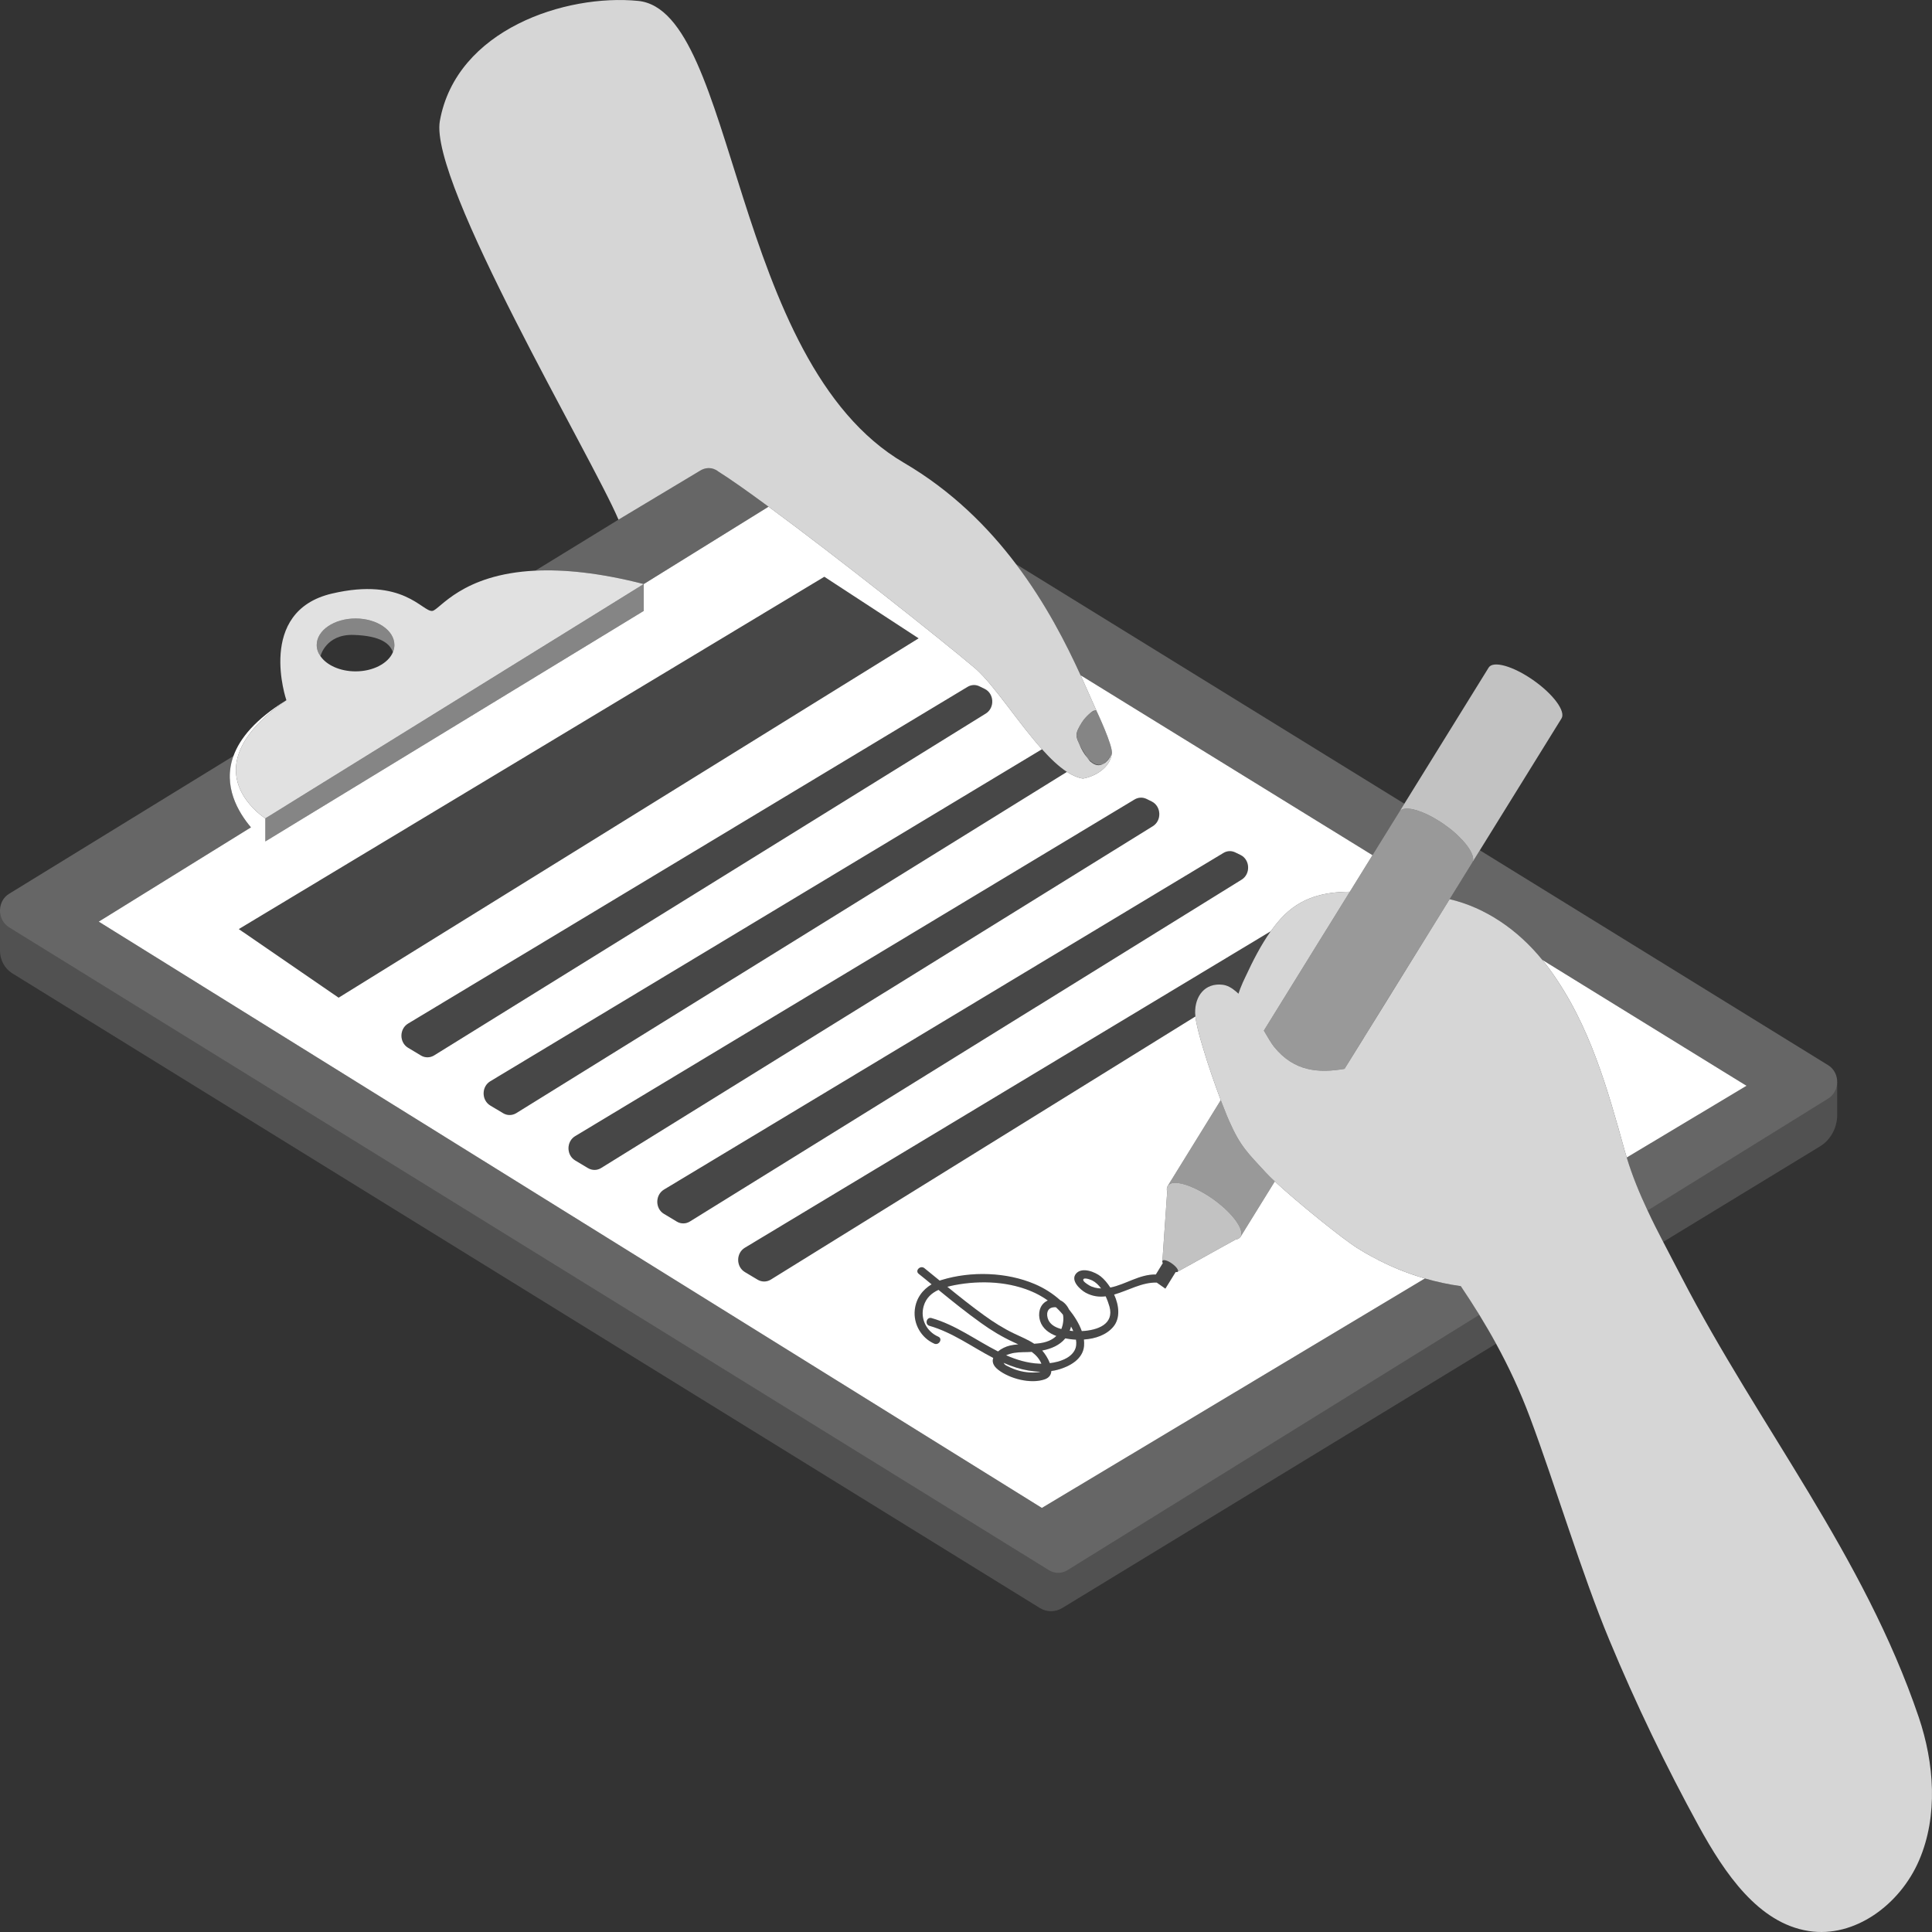 <svg viewBox="0 0 300 300" xmlns="http://www.w3.org/2000/svg"><rect x="0" y="0" width="300" height="300" fill="#333333" stroke="none"/><g fill="#fff"><path d="m 232.31 208.65 l -67.36 41.04 c -1.09 .66 -2.42 .66 -3.5 -.01 l -159.55 -98.55 c -1.18 -.73 -1.9 -2.07 -1.9 -3.51 v -6.23 c 0 1.01 .47 2.02 1.4 2.6 l 161.49 99.84 c .88 .54 1.97 .54 2.85 0 l 63.97 -39.66 c .88 1.45 1.76 2.93 2.6 4.48 z" opacity=".15"/><path d="m 285.28 168.04 v 5.06 c 0 2.03 -1.02 3.91 -2.69 4.92 l -24.33 14.82 c -.84 -1.61 -1.66 -3.23 -2.42 -4.87 l 28.04 -17.38 c .92 -.57 1.39 -1.56 1.4 -2.55 z" opacity=".15"/><path d="m 229.71 204.17 l -63.97 39.66 c -.88 .54 -1.97 .54 -2.85 0 l -161.49 -99.84 c -.93 -.58 -1.4 -1.59 -1.4 -2.6 0 -.07 0 -.13 .01 -.2 .05 -.94 .52 -1.86 1.4 -2.4 l 34.83 -21.39 c -1.67 4.66 .73 8.71 2.73 11.07 l -22.97 14.23 -.67 .41 146.45 91.04 59.48 -35.63 c 1.83 .53 3.69 .93 5.57 1.19 .97 1.45 1.94 2.93 2.88 4.46 z" opacity=".25"/><path d="m 218.07 124.8 l -.73 1.18 c -.01 .02 -.03 .04 -.04 .06 l -1.75 2.82 -2.43 3.93 -45.32 -27.94 -.01 -.01 c -2.18 -4.77 -5.34 -11.05 -10.02 -17.24 z" opacity=".25"/><path d="m 119.34 78.68 l -19.37 12.01 h -.01 c -6.98 -1.79 -12.48 -2.29 -16.83 -2.08 l 12.91 -7.92 12.57 -7.54 c .87 -.59 2 -.67 2.93 .07 1.84 1.15 4.58 3.09 7.8 5.46 z" opacity=".25"/><path d="m 285.28 168.04 c -.01 .99 -.48 1.98 -1.4 2.55 l -28.04 17.38 c -1.25 -2.66 -2.38 -5.39 -3.24 -8.23 l 18.6 -11.14 -3.61 -2.22 -28.1 -17.33 c -3.81 -4.68 -8.8 -8.11 -14.39 -9.43 l 3.52 -5.69 c 0 -.01 .01 -.01 .01 -.02 v -.01 l 1.16 -1.87 54.08 33.37 c .95 .58 1.42 1.61 1.41 2.64 z" opacity=".25"/><path d="m 212.92 195.07 c -.71 -.38 -1.4 -.8 -2.1 -1.23 -2.47 -1.55 -9.5 -7.26 -12.87 -10.39 l -5.32 8.6 c -.16 .24 -.43 .38 -.79 .44 l -4.22 2.34 -4.72 2.62 c -.06 .09 -.19 .1 -.35 .08 l -1.59 2.57 -1.34 -.94 c -2.25 -.08 -4.43 1.23 -6.62 1.86 .77 1.69 .99 3.64 -.11 4.98 -1.07 1.29 -2.8 1.88 -4.58 2 .04 .34 .05 .68 .02 1.02 -.19 2.06 -2.27 3.18 -4.07 3.67 -.33 .09 -.67 .16 -1.01 .2 -.03 .56 -.32 1.03 -.99 1.28 -2.19 .79 -5.53 -.09 -7.29 -1.5 -.77 -.61 -.94 -1.24 -.74 -1.81 -3.28 -1.7 -6.31 -3.96 -9.91 -4.99 -.77 -.22 -.44 -1.42 .33 -1.2 3.77 1.07 6.87 3.43 10.32 5.18 .52 -.44 1.23 -.77 1.88 -.92 .41 -.09 .83 -.15 1.27 -.18 -.25 -.12 -.51 -.24 -.75 -.35 -1.78 -.82 -3.44 -1.82 -5.02 -2.96 -2.27 -1.62 -4.46 -3.38 -6.62 -5.15 -1.05 .48 -1.93 1.24 -2.3 2.51 -.57 1.97 .42 3.95 2.27 4.76 .73 .32 .1 1.4 -.63 1.08 -2.03 -.9 -3.26 -3.05 -3.02 -5.25 .2 -1.79 1.2 -3.12 2.61 -3.96 -.66 -.55 -1.33 -1.1 -2 -1.63 -.63 -.5 .26 -1.38 .88 -.88 .79 .63 1.58 1.28 2.37 1.93 .11 -.04 .23 -.07 .35 -.11 4.54 -1.38 10.04 -1.22 14.42 .65 1.45 .62 2.79 1.46 3.95 2.51 .59 .27 1.07 .8 1.37 1.44 l .03 .03 c .74 .91 1.51 2.09 1.95 3.32 2.48 -.12 5.06 -1.08 4.3 -3.81 -.14 -.49 -.34 -1.05 -.59 -1.59 -1.02 .13 -2.04 .01 -3.09 -.55 -.86 -.47 -2.41 -1.89 -1.52 -2.96 .92 -1.11 2.98 -.27 3.85 .43 .53 .43 1.04 1.03 1.48 1.72 2.4 -.48 4.53 -2.08 7.07 -2.03 l 1.08 -1.76 c -.07 -.14 -.11 -.28 -.06 -.36 l .12 -1.73 .62 -8.96 c -.09 -.36 -.08 -.69 .08 -.93 l 8.24 -13.33 c -.92 -2.43 -1.99 -5.52 -2.78 -8.19 -.46 -1.52 -.83 -2.91 -1.03 -3.97 -.05 -.26 -.09 -.51 -.12 -.73 0 -.03 -.01 -.07 -.01 -.1 l -1.15 .71 -64.79 40.15 c -.62 .38 -1.39 .39 -2.03 .01 l -1.99 -1.19 c -1.38 -.83 -1.38 -2.94 0 -3.77 l 59.88 -36.04 21.77 -13.1 c .5 -.69 1.02 -1.35 1.59 -1.98 3.04 -3.35 6.78 -4.14 10.7 -4.16 l 3.52 -5.68 -45.32 -27.94 c .99 2.16 1.78 4.02 2.42 5.42 v .01 s 2.71 5.7 2.42 6.79 c -.31 2.16 -2.58 3.49 -4.45 3.82 v .01 c -.82 -.12 -1.66 -.49 -2.52 -1.04 l -51.72 32.05 h -.01 l -33.78 20.94 c -.63 .38 -1.4 .39 -2.03 .01 l -1.99 -1.19 c -1.39 -.83 -1.39 -2.94 -.01 -3.77 l 28.08 -16.9 57.59 -34.66 c -3.69 -4.11 -7.37 -9.88 -10.29 -12.49 -5.55 -4.68 -21.48 -17.31 -32.16 -25.17 h -.01 l -19.37 12.01 h -.01 v 4.17 l -58.75 35.79 -.01 .01 v -3.58 s -6.36 -3.98 -4.07 -10.22 c .88 -2.41 3.04 -5.15 7.34 -8.13 -4.8 2.95 -7.23 5.91 -8.22 8.67 h -.01 c -1.67 4.66 .73 8.71 2.73 11.07 l -22.97 14.23 -.67 .41 146.45 91.04 59.48 -35.63 c -2.89 -.83 -5.69 -1.99 -8.34 -3.45 z m -175.15 -50.33 h -.01 l -.68 -.47 90.92 -54.71 14.64 9.56 -77.76 48.18 -12.3 7.62 z m 27.6 19.16 l -2 -1.2 c -1.38 -.82 -1.38 -2.93 0 -3.76 l 16.93 -10.19 h .01 l 69.93 -42.09 c .57 -.35 1.27 -.38 1.86 -.08 l .8 .39 c 1.49 .73 1.59 2.95 .17 3.83 l -62.76 38.89 -22.91 14.2 c -.63 .38 -1.4 .39 -2.03 .01 z m 25.93 17.48 l -1.99 -1.19 c -1.38 -.83 -1.38 -2.94 0 -3.77 l 38.54 -23.2 h .01 l 48.32 -29.08 c .57 -.34 1.26 -.37 1.86 -.08 l .79 .39 c 1.5 .74 1.6 2.96 .18 3.84 l -41.68 25.83 h -.01 l -43.98 27.25 c -.63 .39 -1.4 .39 -2.04 .01 z m 13.8 8.31 l -2 -1.2 c -1.38 -.82 -1.38 -2.93 0 -3.77 l 48.61 -29.25 38.26 -23.02 c .57 -.35 1.26 -.38 1.86 -.08 l .8 .39 c 1.49 .73 1.59 2.95 .17 3.83 l -31.87 19.75 h -.01 l -53.79 33.33 c -.63 .39 -1.4 .4 -2.03 .02 z"/><path d="m 165.67 119.86 l -51.72 32.05 h -.01 l -33.78 20.94 c -.63 .38 -1.4 .39 -2.03 .01 l -1.99 -1.19 c -1.39 -.83 -1.39 -2.94 -.01 -3.77 l 28.08 -16.9 57.59 -34.66 c 1.3 1.45 2.6 2.69 3.87 3.52 z" opacity=".1"/><path d="m 271.2 168.6 l -18.6 11.14 c -.11 -.34 -.21 -.69 -.31 -1.04 -1.35 -4.86 -2.68 -9.62 -4.38 -14.18 -1.84 -4.95 -4.12 -9.68 -7.35 -14.1 -.34 -.47 -.7 -.92 -1.07 -1.37 l 28.1 17.33 z"/><path d="m 142.64 99.12 l -77.76 48.18 -12.3 7.62 -14.81 -10.18 h -.01 l -.68 -.47 90.92 -54.71 z" opacity=".1"/><path d="m 153.07 110.8 l -62.76 38.89 -22.91 14.2 c -.63 .38 -1.4 .39 -2.03 .01 l -2 -1.2 c -1.38 -.82 -1.38 -2.93 0 -3.76 l 16.93 -10.19 h .01 l 69.93 -42.09 c .57 -.35 1.27 -.38 1.86 -.08 l .8 .39 c 1.49 .73 1.59 2.95 .17 3.83 z" opacity=".1"/><path d="m 179.01 128.29 l -41.68 25.83 h -.01 l -43.98 27.25 c -.63 .39 -1.4 .39 -2.04 .01 l -1.99 -1.19 c -1.38 -.83 -1.38 -2.94 0 -3.77 l 38.54 -23.2 h .01 l 48.32 -29.08 c .57 -.34 1.26 -.37 1.86 -.08 l .79 .39 c 1.5 .74 1.6 2.96 .18 3.84 z" opacity=".1"/><path d="m 192.8 136.59 l -31.87 19.75 h -.01 l -53.79 33.33 c -.63 .39 -1.4 .4 -2.03 .02 l -2 -1.2 c -1.38 -.82 -1.38 -2.93 0 -3.77 l 48.61 -29.25 38.26 -23.02 c .57 -.35 1.26 -.38 1.86 -.08 l .8 .39 c 1.49 .73 1.59 2.95 .17 3.83 z" opacity=".1"/><path d="m 197.31 144.61 c -1.54 2.17 -2.77 4.6 -3.91 7.05 -.29 .6 -.58 1.23 -.82 1.86 -.1 .26 -.19 .52 -.27 .78 -.13 -.13 -.26 -.25 -.4 -.36 -.67 -.57 -1.36 -.95 -2.06 -1.03 -2.76 -.33 -4.32 1.78 -4.27 4.38 .01 .19 .02 .37 .04 .55 l -1.15 .71 -64.79 40.15 c -.62 .38 -1.39 .39 -2.03 .01 l -1.99 -1.19 c -1.38 -.83 -1.38 -2.94 0 -3.77 l 59.88 -36.04 z" opacity=".1"/><path d="m 99.96 90.69 v 4.17 l -58.75 35.79 -.01 .01 v -3.58 l 3.41 -2.11 .01 -.01 49.05 -30.37 z" opacity=".4"/><path d="m 83.13 88.61 c -11.48 .55 -14.87 6.11 -15.99 6.25 -1.54 .21 -4.48 -5.3 -15.6 -2.69 -11.81 2.77 -7.07 16.56 -7.07 16.56 -4.3 2.98 -6.46 5.72 -7.34 8.13 -2.29 6.24 4.07 10.22 4.07 10.22 l 3.41 -2.11 .01 -.01 49.05 -30.37 6.29 -3.9 c -6.98 -1.79 -12.48 -2.29 -16.83 -2.08 z m -22.12 12.66 v .01 c -.72 1.71 -3.05 2.97 -5.8 2.97 -2.41 0 -4.5 -.97 -5.45 -2.36 -.38 -.53 -.58 -1.12 -.58 -1.74 0 -2.27 2.71 -4.11 6.03 -4.11 s 6.03 1.84 6.03 4.11 c 0 .39 -.08 .76 -.23 1.12 z" opacity=".85"/><path d="m 61.24 100.15 c 0 .39 -.08 .76 -.23 1.12 -.45 -1.27 -1.78 -2.54 -6.1 -2.68 -4.33 -.14 -5.15 3.3 -5.15 3.3 -.38 -.53 -.58 -1.12 -.58 -1.74 0 -2.27 2.71 -4.11 6.03 -4.11 s 6.03 1.84 6.03 4.11 z" opacity=".4"/><path d="m 181.96 196.19 c -.66 -.47 -1.31 -.65 -1.46 -.41 -.05 .08 -.01 .22 .06 .36 l -1.08 1.76 c -2.54 -.05 -4.67 1.55 -7.07 2.03 -.44 -.69 -.95 -1.29 -1.48 -1.72 -.87 -.7 -2.93 -1.54 -3.85 -.43 -.89 1.07 .66 2.49 1.52 2.96 1.05 .56 2.07 .68 3.09 .55 .25 .54 .45 1.1 .59 1.59 .76 2.73 -1.82 3.69 -4.3 3.81 -.44 -1.23 -1.21 -2.41 -1.95 -3.32 l -.03 -.03 c -.3 -.64 -.78 -1.17 -1.37 -1.44 -1.16 -1.05 -2.5 -1.89 -3.95 -2.51 -4.38 -1.87 -9.88 -2.03 -14.42 -.65 -.12 .04 -.24 .07 -.35 .11 -.79 -.65 -1.58 -1.3 -2.37 -1.93 -.62 -.5 -1.51 .38 -.88 .88 .67 .53 1.34 1.08 2 1.63 -1.41 .84 -2.41 2.17 -2.61 3.96 -.24 2.2 .99 4.35 3.02 5.25 .73 .32 1.36 -.76 .63 -1.08 -1.85 -.81 -2.84 -2.79 -2.27 -4.76 .37 -1.27 1.25 -2.03 2.3 -2.51 2.16 1.77 4.35 3.53 6.62 5.15 1.58 1.14 3.24 2.14 5.02 2.96 .24 .11 .5 .23 .75 .35 -.44 .03 -.86 .09 -1.27 .18 -.65 .15 -1.36 .48 -1.88 .92 -3.45 -1.75 -6.55 -4.11 -10.32 -5.18 -.77 -.22 -1.1 .98 -.33 1.2 3.6 1.03 6.63 3.29 9.91 4.99 -.2 .57 -.03 1.2 .74 1.81 1.76 1.41 5.1 2.29 7.29 1.5 .67 -.25 .96 -.72 .99 -1.28 .34 -.04 .68 -.11 1.01 -.2 1.8 -.49 3.88 -1.61 4.07 -3.67 .03 -.34 .02 -.68 -.02 -1.02 1.78 -.12 3.51 -.71 4.58 -2 1.1 -1.34 .88 -3.29 .11 -4.98 2.19 -.63 4.37 -1.94 6.62 -1.86 l 1.34 .94 1.59 -2.57 c .16 .02 .29 .01 .35 -.08 .14 -.24 -.28 -.79 -.94 -1.26 z m -12.87 3.38 c -.2 -.12 -.9 -.56 -.89 -.82 .01 -.54 1.31 .03 1.43 .09 .52 .27 .97 .71 1.35 1.23 -.67 -.01 -1.32 -.16 -1.89 -.5 z m -2.78 6.41 c .13 .23 .25 .47 .35 .71 -.2 -.02 -.38 -.04 -.56 -.06 .09 -.2 .16 -.42 .21 -.65 z m -2.92 -2.95 c .22 -.05 .41 -.07 .58 -.04 .28 .26 .55 .54 .81 .83 .09 .1 .18 .21 .28 .33 .15 .7 .01 1.59 -.26 2.23 -.71 -.2 -1.42 -.51 -1.85 -1.13 -.47 -.68 -.59 -1.98 .44 -2.22 z m -5.99 4.01 c -1.62 -.78 -3.15 -1.75 -4.61 -2.81 -1.94 -1.4 -3.82 -2.9 -5.69 -4.42 .38 -.1 .77 -.18 1.15 -.26 4.06 -.77 8.59 -.58 12.38 1.18 .73 .34 1.42 .75 2.07 1.21 -.06 .03 -.12 .06 -.19 .1 -1.1 .6 -1.36 1.96 -1 3.08 .37 1.18 1.4 1.92 2.52 2.33 -.95 .9 -2.16 1.13 -3.44 1.21 -.99 -.66 -2.12 -1.1 -3.19 -1.62 z m 3.6 6.06 c -.41 .04 -.82 .04 -1.22 .01 -1.11 -.08 -2.22 -.4 -3.2 -.91 -.16 -.08 -.41 -.18 -.54 -.31 -.05 -.04 -.12 -.15 -.2 -.27 .65 .29 1.31 .54 1.99 .75 1.2 .37 2.46 .6 3.73 .63 -.14 .05 -.32 .09 -.56 .1 z m .37 -1.35 c -1.77 -.07 -3.52 -.59 -5.15 -1.31 .24 -.1 .48 -.17 .63 -.22 .85 -.26 1.78 -.25 2.67 -.27 l .69 -.03 c .65 .48 1.19 1.07 1.5 1.84 -.12 0 -.23 -.01 -.34 -.01 z m 5.5 -2.08 c -.66 1.25 -2.32 1.81 -3.85 2 -.28 -.74 -.76 -1.47 -1.19 -1.96 1.41 -.27 2.71 -.82 3.59 -1.89 .53 .1 1.08 .18 1.66 .2 .1 .59 .05 1.16 -.21 1.65 z" opacity=".1"/><path d="m 166.87 209.67 c -.66 1.25 -2.32 1.81 -3.85 2 -.28 -.74 -.76 -1.47 -1.19 -1.96 1.41 -.27 2.71 -.82 3.59 -1.89 .53 .1 1.08 .18 1.66 .2 .1 .59 .05 1.16 -.21 1.65 z"/><path d="m 166.66 206.69 c -.2 -.02 -.38 -.04 -.56 -.06 .09 -.2 .16 -.42 .21 -.65 .13 .23 .25 .47 .35 .71 z"/><path d="m 164.03 207.45 c -.95 .9 -2.16 1.13 -3.44 1.21 -.99 -.66 -2.12 -1.1 -3.19 -1.62 -1.62 -.78 -3.15 -1.75 -4.61 -2.81 -1.94 -1.4 -3.82 -2.9 -5.69 -4.42 .38 -.1 .77 -.18 1.15 -.26 4.06 -.77 8.59 -.58 12.38 1.18 .73 .34 1.42 .75 2.07 1.21 -.06 .03 -.12 .06 -.19 .1 -1.1 .6 -1.36 1.96 -1 3.08 .37 1.18 1.4 1.92 2.52 2.33 z"/><path d="m 170.98 200.07 c -.67 -.01 -1.32 -.16 -1.89 -.5 -.2 -.12 -.9 -.56 -.89 -.82 .01 -.54 1.31 .03 1.43 .09 .52 .27 .97 .71 1.35 1.23 z"/><path d="m 161.56 213 c -.14 .05 -.32 .09 -.56 .1 -.41 .04 -.82 .04 -1.22 .01 -1.11 -.08 -2.22 -.4 -3.2 -.91 -.16 -.08 -.41 -.18 -.54 -.31 -.05 -.04 -.12 -.15 -.2 -.27 .65 .29 1.31 .54 1.99 .75 1.2 .37 2.46 .6 3.73 .63 z"/><path d="m 161.71 211.76 c -.12 0 -.23 -.01 -.34 -.01 -1.77 -.07 -3.52 -.59 -5.15 -1.31 .24 -.1 .48 -.17 .63 -.22 .85 -.26 1.78 -.25 2.67 -.27 l .69 -.03 c .65 .48 1.19 1.07 1.5 1.84 z"/><path d="m 164.8 206.38 c -.71 -.2 -1.42 -.51 -1.85 -1.13 -.47 -.68 -.59 -1.98 .44 -2.22 .22 -.05 .41 -.07 .58 -.04 .28 .26 .55 .54 .81 .83 .09 .1 .18 .21 .28 .33 .15 .7 .01 1.59 -.26 2.23 z"/><path d="m 242.47 111.56 l -12.68 20.47 -1.16 1.87 c .04 -.06 .06 -.13 .08 -.21 .03 -.08 .04 -.18 .04 -.28 0 -.12 -.02 -.25 -.05 -.39 -.01 -.07 -.03 -.14 -.06 -.21 -.08 -.26 -.22 -.55 -.4 -.85 -.07 -.11 -.14 -.22 -.22 -.34 -.15 -.23 -.33 -.46 -.53 -.7 -.19 -.23 -.39 -.46 -.62 -.69 h -.01 c -.03 -.04 -.06 -.07 -.09 -.1 -.1 -.11 -.2 -.2 -.31 -.31 -.13 -.12 -.26 -.25 -.4 -.38 -.55 -.5 -1.18 -.99 -1.85 -1.46 -.21 -.15 -.42 -.29 -.64 -.42 -.21 -.14 -.42 -.27 -.63 -.39 s -.41 -.24 -.62 -.35 c -.41 -.22 -.82 -.42 -1.2 -.58 -.16 -.07 -.32 -.13 -.47 -.19 -.03 -.01 -.06 -.02 -.09 -.03 -.15 -.06 -.31 -.12 -.45 -.16 -.05 -.02 -.1 -.03 -.15 -.05 -.15 -.04 -.3 -.08 -.44 -.11 v -.01 c -.07 -.01 -.14 -.03 -.2 -.04 -.49 -.1 -.91 -.12 -1.25 -.06 -.01 0 -.03 .01 -.04 .01 -.1 .02 -.18 .04 -.27 .08 h -.01 c -.1 .04 -.18 .09 -.26 .15 -.04 .03 -.08 .06 -.1 .1 -.02 .02 -.04 .03 -.05 .05 l .73 -1.18 13.09 -21.14 c .69 -1.11 3.78 -.24 6.9 1.94 3.13 2.18 5.1 4.85 4.41 5.96 z" opacity=".7"/><path d="m 298 288.86 c -2.97 6.93 -10.05 12.1 -17.13 10.99 -7.84 -1.21 -13.07 -8.98 -17.06 -16.24 -5.14 -9.38 -9.8 -19.05 -13.92 -28.97 -4.28 -10.27 -8.39 -24.04 -12.29 -34.47 -1.58 -4.23 -3.37 -8.02 -5.29 -11.52 -.84 -1.55 -1.72 -3.03 -2.6 -4.48 -.94 -1.53 -1.91 -3.01 -2.88 -4.46 -1.88 -.26 -3.74 -.66 -5.57 -1.19 -2.89 -.83 -5.69 -1.99 -8.34 -3.45 -.71 -.38 -1.4 -.8 -2.1 -1.23 -2.47 -1.55 -9.5 -7.26 -12.87 -10.39 -.54 -.51 -1.01 -.95 -1.32 -1.3 -2.9 -3.15 -4 -4.1 -5.75 -8.05 -.06 -.14 -.12 -.28 -.19 -.44 -.06 -.13 -.11 -.26 -.17 -.4 -.18 -.43 -.37 -.92 -.58 -1.46 -.13 -.31 -.25 -.64 -.38 -.97 -.92 -2.43 -1.99 -5.52 -2.78 -8.19 -.46 -1.52 -.83 -2.91 -1.03 -3.97 -.05 -.26 -.09 -.51 -.12 -.73 0 -.03 -.01 -.07 -.01 -.1 -.02 -.18 -.03 -.36 -.04 -.55 -.05 -2.6 1.51 -4.71 4.27 -4.38 .7 .08 1.39 .46 2.06 1.03 .14 .11 .27 .23 .4 .36 .08 -.26 .17 -.52 .27 -.78 .24 -.63 .53 -1.26 .82 -1.86 1.14 -2.45 2.37 -4.88 3.91 -7.05 .5 -.69 1.02 -1.35 1.59 -1.98 3.04 -3.35 6.78 -4.14 10.7 -4.16 l -3.23 5.22 -1.3 2.09 -8.6 13.9 -.22 .35 c .62 1.05 1.15 1.97 1.59 2.52 3.13 3.87 6.96 4.1 10.94 3.42 l 3.01 -4.85 2.84 -4.58 10.22 -16.51 v -.01 l .25 -.4 c 5.59 1.32 10.58 4.75 14.39 9.43 .37 .45 .73 .9 1.07 1.37 3.23 4.42 5.51 9.15 7.35 14.1 1.7 4.56 3.03 9.32 4.38 14.18 .1 .35 .2 .7 .31 1.04 .86 2.84 1.99 5.57 3.24 8.23 .76 1.64 1.58 3.26 2.42 4.87 .95 1.85 1.92 3.68 2.87 5.51 12.05 23.25 28.26 43.11 36.81 68.29 2.42 7.15 3.03 15.32 .06 22.22 z" opacity=".8"/><path d="m 228.75 133.41 c 0 .1 -.01 .2 -.04 .28 -.02 .08 -.04 .15 -.08 .21 v .01 c 0 .01 -.01 .01 -.01 .02 l -3.52 5.69 -.25 .4 v .01 l -10.22 16.49 -2.84 4.6 h -.01 l -3 4.85 c -3.98 .68 -7.81 .45 -10.94 -3.42 -.44 -.55 -.97 -1.47 -1.59 -2.52 l .22 -.35 8.6 -13.9 1.3 -2.09 3.23 -5.22 3.52 -5.68 2.43 -3.93 1.75 -2.82 c .01 -.02 .03 -.04 .04 -.06 s .03 -.03 .05 -.05 c .03 -.04 .06 -.07 .1 -.1 .08 -.06 .16 -.11 .26 -.15 h .01 c .08 -.03 .17 -.06 .27 -.08 .01 0 .03 -.01 .04 -.01 .34 -.06 .76 -.04 1.25 .06 .06 .02 .13 .03 .2 .05 .14 .03 .29 .07 .44 .11 .05 .02 .1 .03 .15 .05 .15 .05 .3 .1 .45 .16 .03 .01 .06 .02 .09 .03 .15 .06 .31 .12 .47 .19 .38 .16 .79 .36 1.2 .58 .21 .11 .41 .23 .62 .35 s .42 .25 .63 .39 c .22 .13 .43 .27 .64 .42 .67 .47 1.3 .96 1.85 1.46 .14 .13 .27 .26 .4 .38 .1 .1 .21 .2 .31 .31 .03 .03 .06 .06 .09 .1 h .01 c .23 .23 .43 .46 .62 .69 .2 .24 .38 .47 .53 .7 .08 .12 .15 .23 .22 .34 .18 .3 .32 .59 .4 .85 .03 .07 .05 .14 .06 .21 .03 .14 .05 .27 .05 .39 z" opacity=".5"/><path d="m 192.63 192.05 c .68 -1.1 -1.3 -3.78 -4.41 -5.96 -3.14 -2.17 -6.22 -3.05 -6.9 -1.93 l 8.24 -13.33 c .13 .33 .25 .66 .38 .97 .21 .54 .4 1.03 .58 1.46 .06 .14 .11 .27 .17 .4 .07 .16 .13 .3 .19 .44 1.75 3.95 2.85 4.9 5.75 8.05 .31 .35 .78 .79 1.32 1.3 z" opacity=".5"/><path d="m 192.63 192.05 c -.16 .24 -.43 .38 -.79 .44 l -4.22 2.34 -4.72 2.62 c .14 -.24 -.28 -.79 -.94 -1.26 s -1.31 -.65 -1.46 -.41 l .12 -1.73 .62 -8.96 c -.09 -.36 -.08 -.69 .08 -.93 .68 -1.12 3.76 -.24 6.9 1.93 3.11 2.18 5.09 4.86 4.41 5.96 z" opacity=".7"/><path d="m 172.64 117.07 c -.29 .52 -.57 .89 -.83 1.16 -.15 .13 -.29 .24 -.44 .35 -.04 .04 -.09 .06 -.14 .08 -.01 0 -.02 .01 -.04 .02 -.75 .28 -1.51 -.1 -2.2 -.82 -.02 -.02 -.03 -.04 -.05 -.06 0 -.01 -.02 -.03 -.03 -.04 0 -.01 -.01 -.02 -.02 -.04 -.02 -.02 -.04 -.04 -.05 -.07 -.37 -.53 -.87 -1.33 -1.23 -2.06 -.04 -.07 -.06 -.13 -.09 -.2 0 -.01 -.01 -.01 -.01 -.02 -.01 -.03 -.03 -.07 -.04 -.1 -.13 -.36 -.24 -.71 -.32 -1.06 .03 -.38 .18 -.83 .41 -1.3 .02 -.04 .04 -.08 .06 -.12 .03 -.05 .06 -.11 .1 -.17 .05 -.1 .11 -.2 .18 -.29 .06 -.1 .12 -.19 .19 -.29 .13 -.19 .28 -.37 .42 -.55 .08 -.09 .15 -.17 .23 -.25 .02 -.02 .04 -.04 .06 -.06 l .01 -.01 c .08 -.08 .15 -.15 .22 -.22 .04 -.04 .08 -.07 .12 -.1 .03 -.04 .06 -.07 .09 -.09 h .01 s .01 0 .01 -.01 c .33 -.25 .66 -.43 .96 -.47 0 0 2.71 5.7 2.42 6.79 z" opacity=".4"/><path d="m 172.64 117.07 c -.31 2.16 -2.58 3.49 -4.45 3.82 v .01 c -.82 -.12 -1.66 -.49 -2.52 -1.04 -1.27 -.83 -2.57 -2.07 -3.87 -3.52 -3.69 -4.11 -7.37 -9.88 -10.29 -12.49 -5.55 -4.68 -21.48 -17.31 -32.16 -25.17 h -.01 c -3.22 -2.37 -5.96 -4.31 -7.8 -5.46 -.93 -.74 -2.06 -.66 -2.93 -.07 l -12.57 7.54 c -4.11 -9.71 -29.45 -52.34 -27.74 -61.91 2.55 -14.23 19.58 -19.75 30.79 -18.64 15.32 1.52 14.37 55.99 41.27 71.72 7.42 4.34 13.08 10 17.41 15.74 4.68 6.19 7.84 12.47 10.02 17.24 l .01 .01 c .99 2.16 1.78 4.02 2.42 5.42 l -.38 .09 c -.09 .04 -.19 .09 -.28 .16 -.05 .03 -.1 .07 -.15 .11 s -.1 .08 -.15 .12 c 0 .01 -.01 .01 -.01 .01 h -.01 c -.03 .02 -.06 .05 -.09 .09 -.04 .03 -.08 .06 -.12 .1 -.07 .07 -.14 .14 -.22 .22 l -.01 .01 c -.03 .01 -.04 .03 -.06 .06 -.08 .07 -.16 .16 -.23 .25 -.16 .17 -.3 .36 -.42 .55 -.08 .09 -.14 .19 -.19 .29 -.07 .09 -.13 .19 -.18 .29 -.04 .06 -.07 .12 -.1 .17 -.02 .04 -.04 .08 -.06 .12 -.27 .5 -.43 .97 -.41 1.3 .02 .28 .14 .66 .32 1.06 .01 .03 .03 .07 .04 .1 0 .01 .01 .01 .01 .02 .03 .07 .05 .13 .09 .2 .31 .76 .73 1.49 1.23 2.06 .01 .03 .03 .05 .05 .07 .01 .02 .02 .03 .02 .04 .01 .01 .03 .03 .03 .04 .02 .02 .03 .04 .05 .06 .14 .2 .25 .33 .31 .38 .44 .36 1.1 .82 1.89 .44 .02 -.01 .03 -.02 .04 -.02 .05 -.02 .1 -.04 .14 -.08 .11 -.05 .22 -.12 .32 -.21 .34 -.27 .65 -.69 .95 -1.3 z" opacity=".8"/></g></svg>